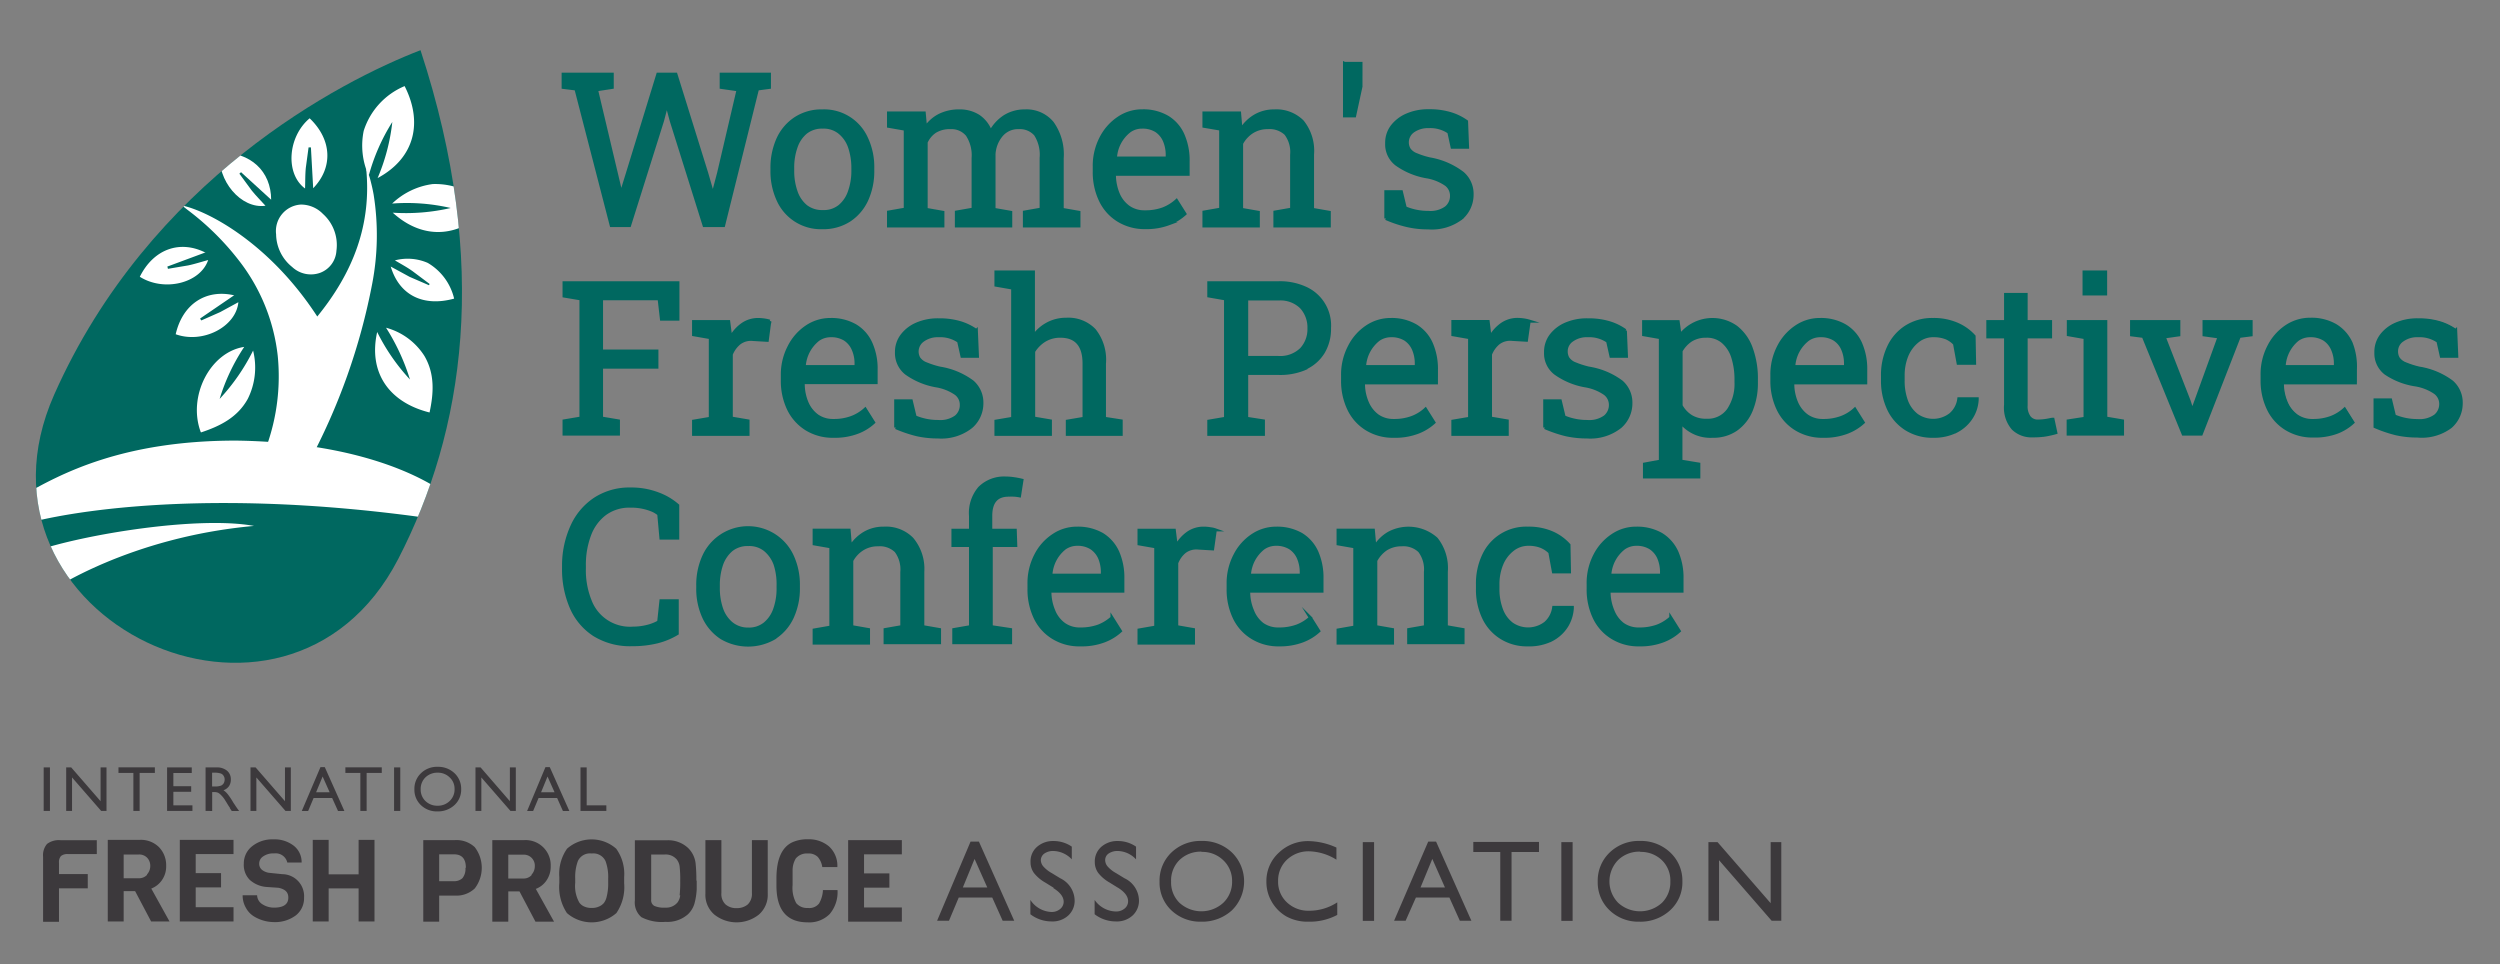 <svg xmlns="http://www.w3.org/2000/svg" viewBox="0 0 298.8 115.27" xmlns:v="https://vecta.io/nano"><rect x="0" y="0" width="298.8" height="115.27" fill="#808080" stroke="none"/><defs><clipPath id="A"><path d="M47.6,66.8C55.42,51.66,58.68,31.67,50.26,6,40.7,9.68,17.89,21.45,6.48,47.16-5.39,73.92,34.16,92.82,47.6,66.8" fill="none"/></clipPath></defs><path d="M90.53 10.63L86.48 27h-2.32l-3.93-12.57-.49-1.83h-.08l-.48 1.83L75.24 27h-2.18l-4.22-16.37-1.53-.19V8.87h5.86v1.57l-1.88.29 2.36 9.94.55 2.33h.07l.73-2.31 3.63-11.82h2.15l3.68 11.82.7 2.46h.08l.64-2.46 2.34-10-2-.29V8.87H92v1.57zm7.79 16.58a5.73 5.73 0 0 1-3.21-.89A5.66 5.66 0 0 1 93 23.9a8.06 8.06 0 0 1-.74-3.52v-.28a8.2 8.2 0 0 1 .74-3.53 5.56 5.56 0 0 1 5.26-3.31 5.54 5.54 0 0 1 5.29 3.31 8.07 8.07 0 0 1 .73 3.53v.28a8.27 8.27 0 0 1-.73 3.54 5.56 5.56 0 0 1-5.26 3.29zm0-1.92a3 3 0 0 0 2-.64 3.86 3.86 0 0 0 1.18-1.75 7.32 7.32 0 0 0 .41-2.52v-.28a7.46 7.46 0 0 0-.4-2.53 3.83 3.83 0 0 0-1.2-1.74 3 3 0 0 0-2-.64 3.09 3.09 0 0 0-2 .63 3.86 3.86 0 0 0-1.19 1.76 7.32 7.32 0 0 0-.4 2.52v.28a7.4 7.4 0 0 0 .4 2.52 3.72 3.72 0 0 0 1.2 1.75 3 3 0 0 0 2 .64zM110.67 17v8l2 .35V27h-6.5v-1.62l2-.35v-9.6l-2-.34v-1.58h4.22l.16 1.75a4.41 4.41 0 0 1 1.67-1.48 5.19 5.19 0 0 1 2.36-.52 4.18 4.18 0 0 1 2.3.62 3.79 3.79 0 0 1 1.45 1.87 5 5 0 0 1 1.67-1.82 4.49 4.49 0 0 1 2.44-.67 4 4 0 0 1 3.25 1.41 6.4 6.4 0 0 1 1.19 4.24V25l2 .35V27h-6.51v-1.62l2-.35v-6.14a4.47 4.47 0 0 0-.68-2.82 2.46 2.46 0 0 0-2-.82 2.6 2.6 0 0 0-2.06.9 4 4 0 0 0-.9 2.27V25l2 .35V27h-6.5v-1.62l2-.35v-6.14a4.42 4.42 0 0 0-.71-2.77 2.44 2.44 0 0 0-2-.87 3.31 3.31 0 0 0-1.83.46 2.93 2.93 0 0 0-1.02 1.29zm26.2 10.21a6 6 0 0 1-3.24-.86A5.61 5.61 0 0 1 131.5 24a7.8 7.8 0 0 1-.75-3.5v-.55a7.19 7.19 0 0 1 .8-3.42 6.17 6.17 0 0 1 2.09-2.39 5 5 0 0 1 2.86-.87 5.73 5.73 0 0 1 3 .75 4.63 4.63 0 0 1 1.84 2.09 7.56 7.56 0 0 1 .62 3.17v1.52h-8.72v.06a5.61 5.61 0 0 0 .46 2.29 3.67 3.67 0 0 0 1.23 1.57 3.26 3.26 0 0 0 1.93.57 6 6 0 0 0 2.18-.35 5 5 0 0 0 1.62-1l1 1.59a6 6 0 0 1-1.91 1.17 7.59 7.59 0 0 1-2.88.51zm-3.54-8.39v.07h6.19v-.33a4.27 4.27 0 0 0-.33-1.73 2.66 2.66 0 0 0-1-1.21 3.05 3.05 0 0 0-1.69-.43 2.51 2.51 0 0 0-1.49.47 4.38 4.38 0 0 0-1.68 3.16zm15.04-1.67V25l2 .35V27h-6.5v-1.62l2-.35v-9.6l-2-.34v-1.58h4.21l.17 2a4.87 4.87 0 0 1 1.75-1.66 4.5 4.5 0 0 1 2.3-.59 4.43 4.43 0 0 1 3.37 1.27 5.61 5.61 0 0 1 1.19 3.93V25l2 .35V27h-6.49v-1.62l2-.35v-6.52a3.63 3.63 0 0 0-.7-2.52 2.83 2.83 0 0 0-2.14-.74 3.43 3.43 0 0 0-1.87.51 3.7 3.7 0 0 0-1.29 1.39zm14.32-9.58v2.77l-.76 3.51h-1.2V7.57zm8.05 19.64a10.8 10.8 0 0 1-2.54-.28 15.09 15.09 0 0 1-2.51-.84V22.9h1.85l.46 1.92a7 7 0 0 0 2.76.55 3.19 3.19 0 0 0 2.13-.57 1.83 1.83 0 0 0 .65-1.42 1.72 1.72 0 0 0-.65-1.35 5.91 5.91 0 0 0-2.37-.93 8.87 8.87 0 0 1-3.58-1.5 3 3 0 0 1-1.15-2.5 3.25 3.25 0 0 1 .63-2 4.35 4.35 0 0 1 1.77-1.37 6.33 6.33 0 0 1 2.63-.51 8.63 8.63 0 0 1 2.61.35 6.6 6.6 0 0 1 1.9.93l.12 3.07h-1.84l-.4-1.79a3.89 3.89 0 0 0-2.39-.67 3.08 3.08 0 0 0-1.86.53 1.64 1.64 0 0 0-.71 1.34 1.59 1.59 0 0 0 .21.82 1.81 1.81 0 0 0 .89.67 9.29 9.29 0 0 0 1.61.51 8.94 8.94 0 0 1 3.91 1.68 3.27 3.27 0 0 1 1.13 2.55 3.71 3.71 0 0 1-1.26 2.85 5.78 5.78 0 0 1-4 1.15z" fill="#006860"/><path d="M91.96 10.44V8.87H86.2v1.57l2.02.29-2.33 9.96-.65 2.46h-.07l-.71-2.46-3.68-11.82h-2.15L75 20.69l-.72 2.32-.08-.01-.55-2.32-2.36-9.95 1.88-.29V8.87h-5.86v1.57l1.53.19 4.22 16.32h2.18l3.94-12.52.48-1.83h.08l.49 1.83 3.93 12.52h2.32l4.05-16.32 1.43-.19zm4.37 14.22a3.86 3.86 0 0 1-1.19-1.76 7.4 7.4 0 0 1-.4-2.52v-.28a7.32 7.32 0 0 1 .4-2.52 3.86 3.86 0 0 1 1.19-1.76 3.09 3.09 0 0 1 2-.63 3 3 0 0 1 2 .64 3.85 3.85 0 0 1 1.21 1.74 7.72 7.72 0 0 1 .4 2.53v.28a7.32 7.32 0 0 1-.41 2.52 3.86 3.86 0 0 1-1.18 1.75 3 3 0 0 1-2 .64 3.13 3.13 0 0 1-2.02-.63zm5.18 1.67a5.81 5.81 0 0 0 2.07-2.41 8.27 8.27 0 0 0 .73-3.54v-.28a8.07 8.07 0 0 0-.73-3.53 5.54 5.54 0 0 0-5.29-3.31 5.68 5.68 0 0 0-3.19.88 5.77 5.77 0 0 0-2.1 2.43 8.34 8.34 0 0 0-.73 3.53v.28A8.2 8.2 0 0 0 93 23.9a5.59 5.59 0 0 0 5.29 3.31 5.77 5.77 0 0 0 3.22-.88zm10.26-10.62a3.35 3.35 0 0 1 1.84-.46 2.45 2.45 0 0 1 2 .87 4.42 4.42 0 0 1 .7 2.77V25l-2 .35V27h6.49v-1.62l-2-.35v-6.61a3.86 3.86 0 0 1 .9-2.27 2.58 2.58 0 0 1 2.06-.9 2.48 2.48 0 0 1 2 .82 4.47 4.47 0 0 1 .68 2.82V25l-2 .35V27h6.51v-1.62l-2-.35v-6.12a6.46 6.46 0 0 0-1.19-4.24 4 4 0 0 0-3.25-1.41 4.49 4.49 0 0 0-2.44.67 5 5 0 0 0-1.67 1.82 3.85 3.85 0 0 0-1.45-1.87 4.18 4.18 0 0 0-2.3-.62 5.19 5.19 0 0 0-2.36.52 4.41 4.41 0 0 0-1.67 1.48l-.16-1.75h-4.26v1.58l2 .35V25l-2 .35V27h6.49v-1.62l-2-.35V17a3 3 0 0 1 1.08-1.29zm23.23-.05a2.51 2.51 0 0 1 1.49-.47 3.05 3.05 0 0 1 1.69.43 2.72 2.72 0 0 1 1 1.21 4.27 4.27 0 0 1 .33 1.73v.33h-6.19v-.07a4.38 4.38 0 0 1 1.68-3.16zm4.71 11.07a6 6 0 0 0 1.91-1.17l-1-1.59a5.14 5.14 0 0 1-1.62 1 6.08 6.08 0 0 1-2.18.35 3.24 3.24 0 0 1-1.93-.57 3.69 3.69 0 0 1-1.24-1.57 6 6 0 0 1-.46-2.29v-.06H142v-1.56a7.56 7.56 0 0 0-.62-3.17 4.69 4.69 0 0 0-1.84-2.1 5.73 5.73 0 0 0-3-.75 5 5 0 0 0-2.86.87 6.27 6.27 0 0 0-2.1 2.39 7.19 7.19 0 0 0-.79 3.42v.55a7.8 7.8 0 0 0 .75 3.5 5.61 5.61 0 0 0 2.13 2.36 6 6 0 0 0 3.24.86 7.59 7.59 0 0 0 2.81-.47zm9.96-10.97a3.43 3.43 0 0 1 1.87-.51 2.83 2.83 0 0 1 2.14.74 3.63 3.63 0 0 1 .7 2.52V25l-2 .35V27h6.49v-1.62l-2-.35v-6.57a5.57 5.57 0 0 0-1.2-3.93 4.39 4.39 0 0 0-3.36-1.27 4.5 4.5 0 0 0-2.3.59 4.87 4.87 0 0 0-1.69 1.66l-.17-2h-4.25v1.58l2 .34V25l-2 .35V27h6.49v-1.62l-2-.35v-7.88a3.7 3.7 0 0 1 1.28-1.39zm11.03-8.18v6.27h1.2l.76-3.51V7.58h-1.96zm13.98 18.48a3.71 3.71 0 0 0 1.26-2.85 3.26 3.26 0 0 0-1.12-2.51 8.94 8.94 0 0 0-3.91-1.7 9.58 9.58 0 0 1-1.61-.51 1.81 1.81 0 0 1-.89-.67 1.59 1.59 0 0 1-.21-.82 1.64 1.64 0 0 1 .71-1.34 3.08 3.08 0 0 1 1.86-.53 3.94 3.94 0 0 1 2.4.67l.39 1.79h1.84l-.12-3.07a6.6 6.6 0 0 0-1.9-.93 8.63 8.63 0 0 0-2.61-.35 6.33 6.33 0 0 0-2.63.51 4.42 4.42 0 0 0-1.77 1.37 3.25 3.25 0 0 0-.63 2 3 3 0 0 0 1.15 2.5 8.79 8.79 0 0 0 3.58 1.5 5.75 5.75 0 0 1 2.37.94 1.69 1.69 0 0 1 .65 1.34 1.82 1.82 0 0 1-.65 1.42 3.19 3.19 0 0 1-2.13.57 7 7 0 0 1-2.76-.55l-.46-1.92h-1.85v3.19a14.5 14.5 0 0 0 2.51.84 10.72 10.72 0 0 0 2.53.28 5.81 5.81 0 0 0 4-1.17z" fill="none" stroke="#006860" stroke-miterlimit="10" stroke-width=".37"/><path d="M71.89 35.7V42h6.62v1.92h-6.62V50l2 .34v1.57h-6.47v-1.6l2-.34V35.72l-2-.34V33.8H81v4.34h-2l-.28-2.44zm15.48 6.65V50l2 .34v1.57H82.9v-1.6l2-.34v-9.6l-2-.35v-1.58h4.21l.21 1.72v.23a4.64 4.64 0 0 1 1.41-1.61 3.28 3.28 0 0 1 1.92-.59 5.51 5.51 0 0 1 .79.07 4.66 4.66 0 0 1 .57.13l-.32 2.28-1.7-.1a2.28 2.28 0 0 0-1.63.44 3.22 3.22 0 0 0-.99 1.34zm12.29 9.79a6 6 0 0 1-3.25-.86 5.74 5.74 0 0 1-2.13-2.36 7.77 7.77 0 0 1-.75-3.5v-.55a7.19 7.19 0 0 1 .8-3.42 6.25 6.25 0 0 1 2.09-2.39 5.07 5.07 0 0 1 2.86-.87 5.77 5.77 0 0 1 3 .75 4.66 4.66 0 0 1 1.88 2.06 7.44 7.44 0 0 1 .62 3.17v1.53h-8.71v.06a5.78 5.78 0 0 0 .46 2.29 3.76 3.76 0 0 0 1.23 1.58 3.27 3.27 0 0 0 1.94.57 6.11 6.11 0 0 0 2.18-.36 5.07 5.07 0 0 0 1.62-1l1 1.59a5.92 5.92 0 0 1-1.9 1.17 7.66 7.66 0 0 1-2.94.54zm-3.54-8.38v.06h6.2v-.32a4.13 4.13 0 0 0-.34-1.74 2.7 2.7 0 0 0-1-1.21 3.09 3.09 0 0 0-1.7-.43 2.6 2.6 0 0 0-1.49.47 4.43 4.43 0 0 0-1.67 3.17zm16 8.38a11.35 11.35 0 0 1-2.53-.27 15.83 15.83 0 0 1-2.51-.85v-3.19h1.85l.46 1.92a7 7 0 0 0 2.75.55 3.21 3.21 0 0 0 2.14-.57 1.81 1.81 0 0 0 .64-1.42 1.67 1.67 0 0 0-.65-1.34 5.77 5.77 0 0 0-2.36-.94 8.78 8.78 0 0 1-3.59-1.5 3.07 3.07 0 0 1-1.14-2.5 3.25 3.25 0 0 1 .63-2 4.38 4.38 0 0 1 1.76-1.37 6.38 6.38 0 0 1 2.64-.51 8.72 8.72 0 0 1 2.61.35 6.67 6.67 0 0 1 1.89.93l.13 3.07H115l-.4-1.79a3.89 3.89 0 0 0-2.39-.67 3 3 0 0 0-1.86.54 1.6 1.6 0 0 0-.72 1.34 1.53 1.53 0 0 0 .22.82 1.77 1.77 0 0 0 .89.67 10.45 10.45 0 0 0 1.6.51 8.88 8.88 0 0 1 3.92 1.67 3.28 3.28 0 0 1 1.11 2.51 3.71 3.71 0 0 1-1.28 2.9 5.74 5.74 0 0 1-3.97 1.14zM123.53 42v8l2 .34v1.57h-6.5v-1.6l2-.34V34.43l-2-.35v-1.57h4.47v7.72a4.89 4.89 0 0 1 1.71-1.5 4.63 4.63 0 0 1 2.23-.54 4.3 4.3 0 0 1 3.35 1.3 5.66 5.66 0 0 1 1.2 4V50l2 .34v1.57h-6.49v-1.6l2-.34v-6.54c0-2.16-.95-3.25-2.84-3.25a3.61 3.61 0 0 0-1.84.48 4 4 0 0 0-1.29 1.34zm29.26 2.63H149V50l2 .34v1.57h-6.5v-1.6l2-.34V35.72l-2-.34V33.8h8.31a7.33 7.33 0 0 1 3.3.67 4.88 4.88 0 0 1 2.81 4.74 5.47 5.47 0 0 1-.72 2.86 4.87 4.87 0 0 1-2.11 1.93 7.52 7.52 0 0 1-3.3.63zm0-8.91H149v7h3.84a3.59 3.59 0 0 0 2.75-1 3.52 3.52 0 0 0 .91-2.49 3.59 3.59 0 0 0-.91-2.51 3.53 3.53 0 0 0-2.8-1zm13.83 16.42a6 6 0 0 1-3.24-.86 5.61 5.61 0 0 1-2.13-2.36 7.77 7.77 0 0 1-.75-3.5v-.55a7.19 7.19 0 0 1 .8-3.42 6.25 6.25 0 0 1 2.09-2.39 5.07 5.07 0 0 1 2.86-.87 5.73 5.73 0 0 1 3 .75 4.68 4.68 0 0 1 1.88 2.06 7.6 7.6 0 0 1 .62 3.17v1.53H163v.06a5.78 5.78 0 0 0 .46 2.29 3.76 3.76 0 0 0 1.23 1.58 3.26 3.26 0 0 0 1.93.57 6 6 0 0 0 2.18-.36 4.86 4.86 0 0 0 1.62-1l1 1.59a6 6 0 0 1-1.91 1.17 7.59 7.59 0 0 1-2.89.54zm-3.54-8.38v.06h6.2v-.32a4.29 4.29 0 0 0-.34-1.74 2.7 2.7 0 0 0-1-1.21 3.11 3.11 0 0 0-1.7-.43 2.6 2.6 0 0 0-1.49.47 4.4 4.4 0 0 0-1.67 3.17zm15.02-1.41V50l2 .34v1.57h-6.49v-1.6l2-.34v-9.6l-2-.35v-1.58h4.21l.21 1.72v.23a4.64 4.64 0 0 1 1.41-1.61 3.28 3.28 0 0 1 1.92-.59 5.39 5.39 0 0 1 .79.07 4.93 4.93 0 0 1 .58.13l-.33 2.28-1.7-.1a2.25 2.25 0 0 0-1.62.44 3.22 3.22 0 0 0-.98 1.34zm11.59 9.79a11.35 11.35 0 0 1-2.53-.27 16.17 16.17 0 0 1-2.51-.85v-3.19h1.85l.46 1.92a7 7 0 0 0 2.75.55 3.21 3.21 0 0 0 2.14-.57 1.82 1.82 0 0 0 .65-1.42 1.68 1.68 0 0 0-.66-1.34 5.77 5.77 0 0 0-2.36-.94 8.73 8.73 0 0 1-3.58-1.5 3 3 0 0 1-1.15-2.5 3.25 3.25 0 0 1 .63-2 4.38 4.38 0 0 1 1.76-1.37 6.41 6.41 0 0 1 2.64-.51 8.63 8.63 0 0 1 2.61.35 6.54 6.54 0 0 1 1.89.93l.13 3.07h-1.84l-.4-1.79a3.89 3.89 0 0 0-2.39-.67 3 3 0 0 0-1.86.54 1.59 1.59 0 0 0-.71 1.34 1.61 1.61 0 0 0 .21.82 1.82 1.82 0 0 0 .89.67 10.45 10.45 0 0 0 1.6.51 8.88 8.88 0 0 1 3.92 1.67 3.28 3.28 0 0 1 1.11 2.51 3.71 3.71 0 0 1-1.28 2.9 5.74 5.74 0 0 1-3.97 1.14zm11.23-1.65v4.63l2.14.35V57h-6.49v-1.53l1.9-.35V40.37l-2-.35v-1.58h4.12l.23 1.64a4.9 4.9 0 0 1 6.7-1 5.54 5.54 0 0 1 1.8 2.52 10.51 10.51 0 0 1 .62 3.8v.26a8.54 8.54 0 0 1-.62 3.39 5.25 5.25 0 0 1-1.8 2.27 4.79 4.79 0 0 1-2.8.81 4.57 4.57 0 0 1-3.8-1.64zm3-.26a3 3 0 0 0 2.65-1.23 5.54 5.54 0 0 0 .89-3.29v-.26a8.71 8.71 0 0 0-.39-2.72 4 4 0 0 0-1.19-1.84 2.91 2.91 0 0 0-2-.67 3.28 3.28 0 0 0-1.78.47 3.66 3.66 0 0 0-1.21 1.29v6.55a3.45 3.45 0 0 0 1.2 1.28 3.35 3.35 0 0 0 1.85.42zm14.01 1.91a6 6 0 0 1-3.24-.86 5.61 5.61 0 0 1-2.13-2.36 7.77 7.77 0 0 1-.75-3.5v-.55a7.19 7.19 0 0 1 .8-3.42 6.17 6.17 0 0 1 2.09-2.39 5.07 5.07 0 0 1 2.86-.87 5.73 5.73 0 0 1 3 .75 4.68 4.68 0 0 1 1.88 2.06 7.6 7.6 0 0 1 .62 3.17v1.53h-8.72v.06a5.61 5.61 0 0 0 .46 2.29 3.76 3.76 0 0 0 1.2 1.61 3.26 3.26 0 0 0 1.93.57 6 6 0 0 0 2.18-.36 4.86 4.86 0 0 0 1.62-1l1 1.59a6 6 0 0 1-1.91 1.17 7.59 7.59 0 0 1-2.89.51zm-3.54-8.38v.06h6.19v-.32a4.29 4.29 0 0 0-.33-1.74 2.7 2.7 0 0 0-1-1.21 3.11 3.11 0 0 0-1.7-.43 2.6 2.6 0 0 0-1.49.47 4.4 4.4 0 0 0-1.67 3.17zM231 52.14a5.87 5.87 0 0 1-3.18-.86 5.58 5.58 0 0 1-2.09-2.36 7.77 7.77 0 0 1-.75-3.5v-.52a7.82 7.82 0 0 1 .72-3.43 5.67 5.67 0 0 1 2.07-2.39 5.79 5.79 0 0 1 3.23-.89 7 7 0 0 1 2.85.54 5.8 5.8 0 0 1 2.06 1.46l.06 3.23h-1.91l-.42-2.35a3.3 3.3 0 0 0-1.06-.69 4 4 0 0 0-1.49-.26 3 3 0 0 0-1.91.64 4.13 4.13 0 0 0-1.29 1.73 6 6 0 0 0-.46 2.41v.52a6.88 6.88 0 0 0 .43 2.55 3.81 3.81 0 0 0 1.23 1.67 3.11 3.11 0 0 0 1.9.59 3.07 3.07 0 0 0 2.06-.69 2.93 2.93 0 0 0 1-1.87h2.2v.07a4.39 4.39 0 0 1-.68 2.16 4.63 4.63 0 0 1-1.77 1.62 6 6 0 0 1-2.8.62zm12-.05a3.16 3.16 0 0 1-2.36-.88 3.79 3.79 0 0 1-.88-2.8v-8.15h-2.12v-1.82h2.12V35.2h2.45v3.24h2.92v1.82h-2.92v8.15a2.22 2.22 0 0 0 .38 1.43 1.27 1.27 0 0 0 1 .46 7 7 0 0 0 1-.08c.36 0 .64-.1.84-.14l.33 1.6a9.47 9.47 0 0 1-1.31.28 8.47 8.47 0 0 1-1.45.13zm6.21-2.09v-9.6l-2-.35v-1.61h4.47V50l2 .34v1.57h-6.49v-1.6zm-.12-14.84v-2.65h2.57v2.62zm13.37 12.76l2.77-7.65-1.8-.25v-1.58h5.62V40l-1.41.19-4.55 11.67H261l-4.78-11.67-1.4-.19v-1.56h5.64V40l-1.75.25 3 7.65.29 1.1h.07zm14.01 4.22a6 6 0 0 1-3.24-.86 5.61 5.61 0 0 1-2.13-2.36 7.77 7.77 0 0 1-.75-3.5v-.55a7.19 7.19 0 0 1 .79-3.42 6.25 6.25 0 0 1 2.09-2.39 5.1 5.1 0 0 1 2.87-.87 5.76 5.76 0 0 1 3 .75A4.74 4.74 0 0 1 281 41a7.6 7.6 0 0 1 .62 3.17v1.53h-8.72v.06a5.78 5.78 0 0 0 .46 2.29 3.71 3.71 0 0 0 1.24 1.58 3.22 3.22 0 0 0 1.93.57 6.07 6.07 0 0 0 2.18-.36 5.07 5.07 0 0 0 1.62-1l1 1.59a5.92 5.92 0 0 1-1.9 1.17 7.59 7.59 0 0 1-2.96.54zm-3.54-8.38v.06h6.2v-.32a4.29 4.29 0 0 0-.33-1.74 2.78 2.78 0 0 0-1-1.21 3.08 3.08 0 0 0-1.69-.43 2.58 2.58 0 0 0-1.49.47 4.4 4.4 0 0 0-1.69 3.17zm16.01 8.38a11.37 11.37 0 0 1-2.54-.27 16.17 16.17 0 0 1-2.51-.85v-3.19h1.85l.46 1.92a7 7 0 0 0 2.76.55 3.19 3.19 0 0 0 2.13-.57 1.82 1.82 0 0 0 .65-1.42 1.7 1.7 0 0 0-.65-1.34 5.89 5.89 0 0 0-2.39-.97 8.73 8.73 0 0 1-3.58-1.5A3 3 0 0 1 284 42a3.25 3.25 0 0 1 .63-2 4.38 4.38 0 0 1 1.76-1.37 6.41 6.41 0 0 1 2.64-.51 8.63 8.63 0 0 1 2.61.35 6.6 6.6 0 0 1 1.9.93l.12 3.07h-1.84l-.4-1.79a3.89 3.89 0 0 0-2.39-.67 3 3 0 0 0-1.86.54 1.65 1.65 0 0 0-.5 2.16 1.87 1.87 0 0 0 .89.67 10.45 10.45 0 0 0 1.6.51 8.83 8.83 0 0 1 3.92 1.67 3.28 3.28 0 0 1 1.11 2.51A3.71 3.71 0 0 1 292.9 51a5.73 5.73 0 0 1-3.96 1.14z" fill="#006860"/><path d="M78.78 35.7l.28 2.44h1.96V33.8h-13.6v1.58l2.02.34v14.25l-2.02.34v1.57h6.49v-1.57l-2.02-.34v-6.09h6.62v-1.92h-6.62V35.7h6.89zm9.61 5.3a2.28 2.28 0 0 1 1.61-.43l1.7.1.3-2.28a4.23 4.23 0 0 0-.57-.13 5.51 5.51 0 0 0-.79-.07 3.28 3.28 0 0 0-1.92.59 4.64 4.64 0 0 0-1.41 1.61v-.23l-.22-1.72H82.9V40l2 .35V50l-2 .34v1.57h6.5v-1.6l-2-.34v-7.62a3.31 3.31 0 0 1 .99-1.35zm9.4-.41a2.6 2.6 0 0 1 1.49-.47 3.09 3.09 0 0 1 1.7.43 2.7 2.7 0 0 1 1 1.21 4.13 4.13 0 0 1 .34 1.74v.32h-6.2v-.06a4.43 4.43 0 0 1 1.67-3.17zm4.72 11.07a5.92 5.92 0 0 0 1.9-1.17l-1-1.59a5 5 0 0 1-1.63 1 6 6 0 0 1-2.17.36 3.27 3.27 0 0 1-1.94-.57 3.76 3.76 0 0 1-1.23-1.58 5.78 5.78 0 0 1-.44-2.32v-.06h8.71V44.2a7.44 7.44 0 0 0-.62-3.17 4.66 4.66 0 0 0-1.83-2.09 5.77 5.77 0 0 0-3-.75 5.07 5.07 0 0 0-2.86.87 6.25 6.25 0 0 0-2.09 2.39 7.19 7.19 0 0 0-.8 3.42v.55a7.77 7.77 0 0 0 .75 3.5 5.74 5.74 0 0 0 2.13 2.36 6 6 0 0 0 3.25.86 7.66 7.66 0 0 0 2.87-.48zm13.58-.66a3.71 3.71 0 0 0 1.26-2.85 3.28 3.28 0 0 0-1.11-2.51 8.88 8.88 0 0 0-3.92-1.64 10.45 10.45 0 0 1-1.6-.51 1.86 1.86 0 0 1-.9-.67 1.64 1.64 0 0 1 .51-2.16 3 3 0 0 1 1.85-.54 3.9 3.9 0 0 1 2.4.67l.4 1.79h1.84l-.13-3.07a6.67 6.67 0 0 0-1.89-.93 8.75 8.75 0 0 0-2.62-.35 6.33 6.33 0 0 0-2.63.51 4.38 4.38 0 0 0-1.76 1.37 3.26 3.26 0 0 0-.64 2 3.08 3.08 0 0 0 1.15 2.5 8.78 8.78 0 0 0 3.59 1.5 5.77 5.77 0 0 1 2.36.94 1.67 1.67 0 0 1 .65 1.34 1.81 1.81 0 0 1-.64 1.42 3.21 3.21 0 0 1-2.14.57 7 7 0 0 1-2.75-.55l-.46-1.92h-1.85v3.19a15.83 15.83 0 0 0 2.51.85 11.35 11.35 0 0 0 2.53.27 5.74 5.74 0 0 0 3.99-1.22zm8.8-10.34a3.58 3.58 0 0 1 1.84-.48q2.83 0 2.84 3.25V50l-2 .34v1.57H134v-1.6l-2-.31v-6.54a5.66 5.66 0 0 0-1.2-4 4.3 4.3 0 0 0-3.35-1.3 4.69 4.69 0 0 0-2.24.54 4.86 4.86 0 0 0-1.7 1.5v-7.69h-4.47v1.57l2 .35V50l-2 .34v1.57h6.5v-1.6l-2-.34V42a4 4 0 0 1 1.35-1.34zm30.65-3.93a3.59 3.59 0 0 1 .91 2.51 3.52 3.52 0 0 1-.91 2.49 3.6 3.6 0 0 1-2.75 1H149v-7h3.84a3.54 3.54 0 0 1 2.7 1zm.55 7.23a4.87 4.87 0 0 0 2.09-1.89 5.47 5.47 0 0 0 .72-2.86 4.88 4.88 0 0 0-2.81-4.74 7.33 7.33 0 0 0-3.3-.67h-8.31v1.57l2 .35V50l-2 .34v1.57H151v-1.6l-2-.31v-5.37h3.84a7.52 7.52 0 0 0 3.25-.63zm8.67-3.37a2.6 2.6 0 0 1 1.49-.47 3.11 3.11 0 0 1 1.7.43 2.7 2.7 0 0 1 1 1.21 4.29 4.29 0 0 1 .33 1.74v.32h-6.19v-.06a4.4 4.4 0 0 1 1.67-3.17zm4.71 11.07a6 6 0 0 0 1.91-1.17l-1-1.59a4.86 4.86 0 0 1-1.62 1 6 6 0 0 1-2.18.36 3.26 3.26 0 0 1-1.93-.57 3.76 3.76 0 0 1-1.23-1.58 5.61 5.61 0 0 1-.46-2.29v-.06h8.72V44.2a7.6 7.6 0 0 0-.62-3.17 4.68 4.68 0 0 0-1.84-2.09 5.73 5.73 0 0 0-3-.75 5.07 5.07 0 0 0-2.86.87 6.17 6.17 0 0 0-2.09 2.39 7.19 7.19 0 0 0-.8 3.42v.55a7.77 7.77 0 0 0 .75 3.5 5.61 5.61 0 0 0 2.13 2.36 6 6 0 0 0 3.24.86 7.59 7.59 0 0 0 2.88-.48zM179.11 41a2.29 2.29 0 0 1 1.63-.44l1.7.1.32-2.28a4.23 4.23 0 0 0-.57-.13 5.39 5.39 0 0 0-.79-.07 3.28 3.28 0 0 0-1.92.59 4.64 4.64 0 0 0-1.41 1.61v-.23l-.21-1.72h-4.21V40l2 .35V50l-2 .34v1.57h6.49v-1.6l-2-.34v-7.62a3.29 3.29 0 0 1 .97-1.35zm14.55 10a3.71 3.71 0 0 0 1.26-2.85 3.28 3.28 0 0 0-1.11-2.51 8.88 8.88 0 0 0-3.92-1.64 10.45 10.45 0 0 1-1.6-.51 1.82 1.82 0 0 1-.89-.67 1.61 1.61 0 0 1-.21-.82 1.59 1.59 0 0 1 .71-1.34 3 3 0 0 1 1.86-.54 3.89 3.89 0 0 1 2.39.67l.4 1.79h1.84l-.13-3.07a6.54 6.54 0 0 0-1.89-.93 8.68 8.68 0 0 0-2.61-.35 6.38 6.38 0 0 0-2.64.51 4.38 4.38 0 0 0-1.76 1.37 3.25 3.25 0 0 0-.63 2 3 3 0 0 0 1.15 2.5 8.73 8.73 0 0 0 3.58 1.5 5.77 5.77 0 0 1 2.36.94 1.68 1.68 0 0 1 .66 1.34 1.82 1.82 0 0 1-.65 1.42 3.21 3.21 0 0 1-2.14.57 7 7 0 0 1-2.75-.55l-.46-1.92h-1.85v3.19a15.83 15.83 0 0 0 2.51.85 11.35 11.35 0 0 0 2.53.27 5.74 5.74 0 0 0 3.99-1.22zm8.46-1.23a3.45 3.45 0 0 1-1.2-1.28v-6.55a3.73 3.73 0 0 1 1.2-1.29 3.34 3.34 0 0 1 1.79-.47 2.92 2.92 0 0 1 2 .67 4 4 0 0 1 1.19 1.84 8.71 8.71 0 0 1 .39 2.72v.26a5.54 5.54 0 0 1-.89 3.29 3 3 0 0 1-2.63 1.27 3.35 3.35 0 0 1-1.85-.46zm2.57 2.37a4.8 4.8 0 0 0 2.81-.81 5.25 5.25 0 0 0 1.8-2.27 8.54 8.54 0 0 0 .62-3.39v-.26a10.51 10.51 0 0 0-.62-3.8 5.54 5.54 0 0 0-1.8-2.52 4.9 4.9 0 0 0-6.7 1l-.23-1.64h-4.12V40l2 .35v14.77l-1.9.35V57h6.49v-1.53l-2.14-.35v-4.63a4.57 4.57 0 0 0 3.79 1.65zm11.38-11.55a2.58 2.58 0 0 1 1.49-.47 3.05 3.05 0 0 1 1.69.43 2.66 2.66 0 0 1 1 1.21 4.29 4.29 0 0 1 .33 1.74v.32h-6.19v-.06a4.4 4.4 0 0 1 1.68-3.17zm4.71 11.07a6 6 0 0 0 1.91-1.17l-1-1.59a4.86 4.86 0 0 1-1.62 1 6 6 0 0 1-2.18.36 3.24 3.24 0 0 1-1.93-.57 3.78 3.78 0 0 1-1.24-1.58 5.77 5.77 0 0 1-.45-2.29v-.06h8.72V44.2a7.6 7.6 0 0 0-.62-3.17 4.68 4.68 0 0 0-1.84-2.09 5.73 5.73 0 0 0-3-.75 5 5 0 0 0-2.86.87 6.27 6.27 0 0 0-2.1 2.39 7.19 7.19 0 0 0-.79 3.42v.55a7.77 7.77 0 0 0 .75 3.5 5.61 5.61 0 0 0 2.13 2.36 6 6 0 0 0 3.24.86 7.59 7.59 0 0 0 2.88-.48zm13.08-.14a4.63 4.63 0 0 0 1.77-1.62 4.39 4.39 0 0 0 .68-2.16v-.07h-2.19a2.93 2.93 0 0 1-1 1.87 3.39 3.39 0 0 1-4 .1 3.81 3.81 0 0 1-1.23-1.64 6.88 6.88 0 0 1-.43-2.55v-.55a6.2 6.2 0 0 1 .45-2.41 4.31 4.31 0 0 1 1.3-1.73 2.94 2.94 0 0 1 1.91-.64 4 4 0 0 1 1.49.26 3 3 0 0 1 1 .7l.43 2.34H236l-.06-3.23a5.8 5.8 0 0 0-2.06-1.46 7 7 0 0 0-2.85-.54 5.79 5.79 0 0 0-3.23.89 5.67 5.67 0 0 0-2.07 2.39 7.82 7.82 0 0 0-.73 3.43v.52a7.91 7.91 0 0 0 .74 3.5 5.67 5.67 0 0 0 2.1 2.36 5.87 5.87 0 0 0 3.18.86 6 6 0 0 0 2.84-.62zm10.54.48a11 11 0 0 0 1.31-.29l-.34-1.6c-.19 0-.47.09-.83.14a7 7 0 0 1-1 .08 1.27 1.27 0 0 1-1-.46 2.22 2.22 0 0 1-.38-1.43v-8.18h2.92v-1.82h-2.92V35.2h-2.45v3.24h-2.12v1.82h2.12v8.15a3.79 3.79 0 0 0 .88 2.8 3.16 3.16 0 0 0 2.36.88 9.54 9.54 0 0 0 1.45-.09zm2.79-1.69v1.57h6.49v-1.57l-2-.34V38.44h-4.47V40l2 .35V50zm4.47-17.8h-2.57v2.62h2.57zM262.06 49h-.07l-.35-1.08-2.98-7.65 1.75-.25v-1.58h-5.64v1.58l1.4.18 4.77 11.68h2.15l4.55-11.68 1.41-.18v-1.58h-5.62v1.58l1.8.25-2.77 7.65-.4 1.08zm12.55-8.41a2.57 2.57 0 0 1 1.48-.47 3.09 3.09 0 0 1 1.7.43 2.7 2.7 0 0 1 1 1.21 4.13 4.13 0 0 1 .34 1.74v.32H273v-.06a4.4 4.4 0 0 1 1.61-3.17zm4.71 11.07a5.92 5.92 0 0 0 1.9-1.17l-1-1.59a5.07 5.07 0 0 1-1.62 1 6.07 6.07 0 0 1-2.18.36 3.22 3.22 0 0 1-1.93-.57 3.71 3.71 0 0 1-1.24-1.58 5.78 5.78 0 0 1-.46-2.29v-.06h8.72V44.2A7.6 7.6 0 0 0 281 41a4.74 4.74 0 0 0-1.84-2.09 5.77 5.77 0 0 0-3.05-.75 5.09 5.09 0 0 0-2.86.87 6.25 6.25 0 0 0-2.09 2.39 7.19 7.19 0 0 0-.79 3.42v.55a7.77 7.77 0 0 0 .75 3.5 5.61 5.61 0 0 0 2.13 2.36 6 6 0 0 0 3.24.86 7.59 7.59 0 0 0 2.83-.45zM292.9 51a3.71 3.71 0 0 0 1.26-2.85 3.28 3.28 0 0 0-1.11-2.51 8.88 8.88 0 0 0-3.92-1.64 10.45 10.45 0 0 1-1.6-.51 1.82 1.82 0 0 1-.89-.67 1.61 1.61 0 0 1-.21-.82 1.59 1.59 0 0 1 .71-1.34 3 3 0 0 1 1.86-.54 3.89 3.89 0 0 1 2.39.67l.4 1.79h1.84l-.13-3.07a6.54 6.54 0 0 0-1.89-.93 8.68 8.68 0 0 0-2.61-.35 6.38 6.38 0 0 0-2.64.51 4.38 4.38 0 0 0-1.76 1.37 3.25 3.25 0 0 0-.63 2 3 3 0 0 0 1.15 2.5A8.73 8.73 0 0 0 288.7 46a5.77 5.77 0 0 1 2.36.94 1.68 1.68 0 0 1 .66 1.34 1.82 1.82 0 0 1-.65 1.42 3.21 3.21 0 0 1-2.14.57 7 7 0 0 1-2.75-.55l-.46-1.92h-1.85v3.19a15.83 15.83 0 0 0 2.51.85 11.35 11.35 0 0 0 2.53.27A5.74 5.74 0 0 0 292.9 51z" fill="none" stroke="#006860" stroke-miterlimit="10" stroke-width=".37"/><path d="M75.59 77.07a8.12 8.12 0 0 1-4.53-1.19 7.27 7.27 0 0 1-2.74-3.27 11.52 11.52 0 0 1-.91-4.7v-.26a11.32 11.32 0 0 1 1-4.73 7.66 7.66 0 0 1 2.75-3.26 7.54 7.54 0 0 1 4.27-1.19 8.88 8.88 0 0 1 3.2.55A7.49 7.49 0 0 1 81 60.41v3.9h-2l-.26-2.86a3.27 3.27 0 0 0-.9-.52 6.59 6.59 0 0 0-2.51-.44 4.91 4.91 0 0 0-3 .91 5.55 5.55 0 0 0-1.86 2.52 10.07 10.07 0 0 0-.63 3.7v.29a9.71 9.71 0 0 0 .68 3.87 5.1 5.1 0 0 0 5.13 3.31 6.5 6.5 0 0 0 1.7-.22 5.23 5.23 0 0 0 1.38-.54l.27-2.52h1.91v3.92a8.7 8.7 0 0 1-2.43 1 12.28 12.28 0 0 1-2.89.34zm13.83 0a5.71 5.71 0 0 1-3.2-.88 5.81 5.81 0 0 1-2.09-2.42 8.25 8.25 0 0 1-.73-3.53V70a8.36 8.36 0 0 1 .73-3.54A5.89 5.89 0 0 1 86.21 64a5.82 5.82 0 0 1 8.48 2.43 8.15 8.15 0 0 1 .73 3.57v.27a8.21 8.21 0 0 1-.73 3.54 5.79 5.79 0 0 1-2.08 2.42 5.71 5.71 0 0 1-3.19.84zm0-1.91a3 3 0 0 0 2-.65 3.88 3.88 0 0 0 1.18-1.74 7.34 7.34 0 0 0 .4-2.53V70a7.67 7.67 0 0 0-.4-2.53 4 4 0 0 0-1.21-1.75 3.34 3.34 0 0 0-3.93 0 3.92 3.92 0 0 0-1.2 1.75 7.64 7.64 0 0 0-.41 2.53v.27a7.58 7.58 0 0 0 .39 2.52 3.9 3.9 0 0 0 1.2 1.76 3.08 3.08 0 0 0 1.98.61zM101.78 67v7.9l2 .35v1.56h-6.47v-1.56l2-.35v-9.6l-2-.35v-1.57h4.21l.17 2a4.9 4.9 0 0 1 1.68-1.65 4.46 4.46 0 0 1 2.31-.59A4.36 4.36 0 0 1 109 64.4a5.57 5.57 0 0 1 1.2 3.93v6.57l2 .35v1.56h-6.5v-1.56l2-.35v-6.52a3.68 3.68 0 0 0-.7-2.52 2.8 2.8 0 0 0-2.14-.75 3.43 3.43 0 0 0-1.87.51 3.7 3.7 0 0 0-1.21 1.38zm19.56-1.81h-2.93v9.71l2.31.35v1.56h-6.78v-1.56l2-.35v-9.71h-2.1v-1.81H116v-1.71a4.6 4.6 0 0 1 1.12-3.32 4.16 4.16 0 0 1 3.14-1.17 6 6 0 0 1 .91.07 9.4 9.4 0 0 1 1 .19l-.29 1.86a5.12 5.12 0 0 0-.61-.08 6 6 0 0 0-.71 0c-1.42 0-2.12.83-2.12 2.49v1.71h2.93zm7.77 11.88a6 6 0 0 1-3.24-.85 5.67 5.67 0 0 1-2.13-2.36 7.82 7.82 0 0 1-.75-3.51v-.54a7.2 7.2 0 0 1 .79-3.43 6.16 6.16 0 0 1 2.1-2.38 5 5 0 0 1 2.86-.87 5.83 5.83 0 0 1 3 .74 4.8 4.8 0 0 1 1.88 2.13 7.61 7.61 0 0 1 .62 3.18v1.52h-8.72v.07a5.94 5.94 0 0 0 .46 2.28 3.72 3.72 0 0 0 1.24 1.58 3.24 3.24 0 0 0 1.93.57 6.31 6.31 0 0 0 2.18-.35 5.28 5.28 0 0 0 1.62-1l1 1.59a5.8 5.8 0 0 1-1.95 1.15 7.59 7.59 0 0 1-2.89.48zm-3.54-8.38v.06h6.19v-.32a4.35 4.35 0 0 0-.33-1.74 2.75 2.75 0 0 0-1-1.2 3.05 3.05 0 0 0-1.69-.44 2.58 2.58 0 0 0-1.49.47 4.4 4.4 0 0 0-1.68 3.17zm15.01-1.4v7.61l2 .35v1.56h-6.5v-1.56l2-.35v-9.6l-2-.35v-1.57h4.21l.21 1.71v.23a4.73 4.73 0 0 1 1.5-1.61 3.27 3.27 0 0 1 1.92-.58 4.37 4.37 0 0 1 .79.07 2.56 2.56 0 0 1 .57.13l-.32 2.27-1.7-.1a2.33 2.33 0 0 0-1.63.44 3.25 3.25 0 0 0-1.05 1.35zm12.28 9.78a6 6 0 0 1-3.24-.85 5.67 5.67 0 0 1-2.13-2.36 7.82 7.82 0 0 1-.75-3.51v-.54a7.21 7.21 0 0 1 .8-3.43 6.22 6.22 0 0 1 2.09-2.38 5.07 5.07 0 0 1 2.86-.87 5.83 5.83 0 0 1 3 .74 4.68 4.68 0 0 1 1.88 2.13 7.46 7.46 0 0 1 .62 3.18v1.52h-8.71v.07a5.76 5.76 0 0 0 .42 2.23 3.7 3.7 0 0 0 1.23 1.58 3.26 3.26 0 0 0 1.93.57 6.27 6.27 0 0 0 2.18-.35 5 5 0 0 0 1.62-1l1 1.59a5.7 5.7 0 0 1-1.91 1.17 7.59 7.59 0 0 1-2.89.51zm-3.53-8.38v.06h6.2v-.32a4.19 4.19 0 0 0-.34-1.74 2.72 2.72 0 0 0-1-1.2 3.09 3.09 0 0 0-1.7-.44 2.6 2.6 0 0 0-1.49.47 4.39 4.39 0 0 0-1.67 3.17zM164.36 67v7.9l2 .35v1.56h-6.5v-1.56l2-.35v-9.6l-2-.35v-1.57h4.21l.18 2a4.73 4.73 0 0 1 1.75-1.66 5 5 0 0 1 5.67.68 5.61 5.61 0 0 1 1.19 3.93v6.57l2 .35v1.56h-6.49v-1.56l2-.35v-6.52a3.63 3.63 0 0 0-.7-2.52 2.8 2.8 0 0 0-2.14-.75 3.45 3.45 0 0 0-1.87.51 3.86 3.86 0 0 0-1.3 1.38zm18.28 10.07a5.86 5.86 0 0 1-3.18-.85 5.74 5.74 0 0 1-2.1-2.36 8 8 0 0 1-.74-3.51v-.52a7.75 7.75 0 0 1 .72-3.42 5.58 5.58 0 0 1 5.3-3.28 7.14 7.14 0 0 1 2.85.53 6 6 0 0 1 2.06 1.47l.06 3.22h-1.91l-.43-2.35a3.17 3.17 0 0 0-1.05-.7 4 4 0 0 0-1.49-.26 3 3 0 0 0-1.91.65 4.21 4.21 0 0 0-1.3 1.72 6.23 6.23 0 0 0-.45 2.41v.52a6.88 6.88 0 0 0 .43 2.55 3.75 3.75 0 0 0 1.23 1.67 3.41 3.41 0 0 0 4-.09 3 3 0 0 0 1-1.88h2.19v.08a4.45 4.45 0 0 1-.68 2.16 4.63 4.63 0 0 1-1.77 1.62 6 6 0 0 1-2.83.62zm13.3 0a6 6 0 0 1-3.24-.85 5.67 5.67 0 0 1-2.13-2.36 7.82 7.82 0 0 1-.75-3.51v-.54a7.2 7.2 0 0 1 .79-3.43 6.24 6.24 0 0 1 2.1-2.38 5 5 0 0 1 2.86-.87 5.83 5.83 0 0 1 3 .74 4.8 4.8 0 0 1 1.88 2.13 7.61 7.61 0 0 1 .62 3.18v1.52h-8.72v.07a5.76 5.76 0 0 0 .45 2.28 3.72 3.72 0 0 0 1.2 1.54 3.24 3.24 0 0 0 1.93.57 6.31 6.31 0 0 0 2.18-.35 5.16 5.16 0 0 0 1.62-1l1 1.59a5.8 5.8 0 0 1-1.91 1.17 7.59 7.59 0 0 1-2.88.5zm-3.54-8.38v.06h6.19v-.32a4.35 4.35 0 0 0-.33-1.74 2.75 2.75 0 0 0-1-1.2 3.05 3.05 0 0 0-1.69-.44 2.58 2.58 0 0 0-1.49.47 4.4 4.4 0 0 0-1.68 3.17z" fill="#006860"/><path d="M78.51 76.72a8.7 8.7 0 0 0 2.43-1v-3.91H79l-.27 2.52a5.23 5.23 0 0 1-1.38.54 6.94 6.94 0 0 1-1.7.21 5.09 5.09 0 0 1-5.13-3.3 9.71 9.71 0 0 1-.68-3.87v-.29a10.07 10.07 0 0 1 .63-3.7 5.55 5.55 0 0 1 1.86-2.52 4.91 4.91 0 0 1 3-.91 6.59 6.59 0 0 1 2.51.44 3.27 3.27 0 0 1 .9.52l.26 2.86h2v-3.9A7.49 7.49 0 0 0 78.58 59a8.88 8.88 0 0 0-3.2-.55 7.54 7.54 0 0 0-4.27 1.19 7.66 7.66 0 0 0-2.75 3.26 11.32 11.32 0 0 0-1 4.73v.26a11.52 11.52 0 0 0 .91 4.7 7.32 7.32 0 0 0 2.74 3.27 8.12 8.12 0 0 0 4.53 1.19 12.35 12.35 0 0 0 2.97-.33zm8.93-2.2a3.9 3.9 0 0 1-1.2-1.76 7.58 7.58 0 0 1-.39-2.52V70a7.6 7.6 0 0 1 .39-2.53 4 4 0 0 1 1.2-1.76 3.07 3.07 0 0 1 2-.63 3 3 0 0 1 2 .64 4 4 0 0 1 1.21 1.75A7.68 7.68 0 0 1 93 70v.27a7.34 7.34 0 0 1-.4 2.53 3.88 3.88 0 0 1-1.18 1.74 3 3 0 0 1-2 .65 3.08 3.08 0 0 1-1.98-.67zm5.17 1.68a5.79 5.79 0 0 0 2.08-2.42 8.21 8.21 0 0 0 .73-3.54V70a8.15 8.15 0 0 0-.73-3.54 5.81 5.81 0 0 0-10.56 0A8.21 8.21 0 0 0 83.4 70v.27a8.1 8.1 0 0 0 .73 3.53 5.87 5.87 0 0 0 2.09 2.42 6.27 6.27 0 0 0 6.39 0zm10.47-10.58a3.43 3.43 0 0 1 1.87-.51 2.8 2.8 0 0 1 2.14.75 3.67 3.67 0 0 1 .7 2.52v6.52l-2 .35v1.56h6.5v-1.56l-2-.35v-6.57A5.57 5.57 0 0 0 109 64.4a4.36 4.36 0 0 0-3.36-1.27 4.46 4.46 0 0 0-2.31.59 4.9 4.9 0 0 0-1.68 1.65l-.17-2h-4.17V65l2 .35v9.6l-2 .35v1.56h6.49v-1.61l-2-.35V67a3.7 3.7 0 0 1 1.28-1.38zm18.26-2.24h-2.93v-1.71c0-1.66.7-2.49 2.12-2.49a6 6 0 0 1 .71 0 5.12 5.12 0 0 1 .61.08l.29-1.86a9.4 9.4 0 0 0-1-.19 6 6 0 0 0-.91-.07 4.16 4.16 0 0 0-3.14 1.17 4.6 4.6 0 0 0-1.09 3.36v1.71h-2.1v1.81h2.1v9.71l-2 .35v1.56h6.78v-1.56l-2.31-.35v-9.71h2.93zm5.91 2.14a2.58 2.58 0 0 1 1.49-.47 3.05 3.05 0 0 1 1.69.44 2.81 2.81 0 0 1 1 1.2 4.35 4.35 0 0 1 .33 1.74v.32h-6.16v-.06a4.4 4.4 0 0 1 1.65-3.17zM132 76.59a6 6 0 0 0 1.91-1.17l-1-1.59a5.28 5.28 0 0 1-1.62 1 6.31 6.31 0 0 1-2.18.35 3.24 3.24 0 0 1-1.93-.57 3.65 3.65 0 0 1-1.24-1.61 5.94 5.94 0 0 1-.46-2.28v-.07h8.72v-1.51a7.61 7.61 0 0 0-.62-3.18 4.8 4.8 0 0 0-1.84-2.09 5.83 5.83 0 0 0-3-.74 5 5 0 0 0-2.86.87 6.16 6.16 0 0 0-2.1 2.38 7.2 7.2 0 0 0-.79 3.43v.54a7.82 7.82 0 0 0 .75 3.51 5.58 5.58 0 0 0 2.13 2.35 5.94 5.94 0 0 0 3.24.86 7.59 7.59 0 0 0 2.89-.48zm9.6-10.65a2.33 2.33 0 0 1 1.63-.44l1.7.1.32-2.27a2.54 2.54 0 0 0-.58-.13 4.19 4.19 0 0 0-.78-.07 3.27 3.27 0 0 0-1.92.58 4.73 4.73 0 0 0-1.41 1.61v-.23l-.21-1.71h-4.21V65l2 .35v9.6l-2 .35v1.56h6.5v-1.61l-2-.35v-7.61a3.19 3.19 0 0 1 .96-1.35zm9.4-.42a2.6 2.6 0 0 1 1.49-.47 3.11 3.11 0 0 1 1.7.44 2.72 2.72 0 0 1 1 1.2 4.35 4.35 0 0 1 .34 1.74v.32h-6.2v-.06a4.4 4.4 0 0 1 1.67-3.17zm4.71 11.07a6 6 0 0 0 1.91-1.17l-1-1.59a5 5 0 0 1-1.62 1 6.27 6.27 0 0 1-2.18.35 3.26 3.26 0 0 1-1.93-.57A3.7 3.7 0 0 1 149.7 73a5.76 5.76 0 0 1-.46-2.28v-.07H158v-1.51a7.61 7.61 0 0 0-.62-3.18 4.74 4.74 0 0 0-1.84-2.09 5.83 5.83 0 0 0-3-.74 5.07 5.07 0 0 0-2.86.87 6.22 6.22 0 0 0-2.09 2.38 7.21 7.21 0 0 0-.8 3.43v.54a7.82 7.82 0 0 0 .75 3.51 5.58 5.58 0 0 0 2.13 2.35 5.94 5.94 0 0 0 3.24.86 7.59 7.59 0 0 0 2.8-.48zm9.95-10.97a3.45 3.45 0 0 1 1.87-.51 2.8 2.8 0 0 1 2.14.75 3.62 3.62 0 0 1 .7 2.52v6.52l-2 .35v1.56h6.49v-1.56l-2-.35v-6.57a5.61 5.61 0 0 0-1.19-3.93 5 5 0 0 0-5.67-.68 4.73 4.73 0 0 0-1.68 1.65l-.18-2h-4.21V65l2 .35v9.6l-2 .35v1.56h6.5v-1.61l-2-.35V67a3.86 3.86 0 0 1 1.23-1.38zm19.81 10.84a4.63 4.63 0 0 0 1.77-1.62 4.56 4.56 0 0 0 .68-2.16v-.08h-2.22a3 3 0 0 1-1 1.88 3.41 3.41 0 0 1-4 .09 3.75 3.75 0 0 1-1.23-1.67 6.88 6.88 0 0 1-.44-2.55v-.52a6.24 6.24 0 0 1 .46-2.41 4.21 4.21 0 0 1 1.3-1.72 3 3 0 0 1 1.91-.65 4 4 0 0 1 1.49.26 3.17 3.17 0 0 1 1.05.7l.43 2.34h1.91l-.06-3.22a5.83 5.83 0 0 0-2.06-1.47 7 7 0 0 0-2.85-.53 5.59 5.59 0 0 0-5.3 3.27 7.82 7.82 0 0 0-.72 3.43v.52a7.88 7.88 0 0 0 .74 3.5 5.61 5.61 0 0 0 2.1 2.36 5.78 5.78 0 0 0 3.18.86 6 6 0 0 0 2.86-.61zm8.61-10.94a2.58 2.58 0 0 1 1.49-.47 3.05 3.05 0 0 1 1.69.44 2.75 2.75 0 0 1 1 1.2 4.35 4.35 0 0 1 .33 1.74v.32h-6.19v-.06a4.4 4.4 0 0 1 1.68-3.17zm4.71 11.07a6 6 0 0 0 1.91-1.17l-1-1.59a5.16 5.16 0 0 1-1.62 1 6.31 6.31 0 0 1-2.18.35 3.24 3.24 0 0 1-1.93-.57 3.72 3.72 0 0 1-1.2-1.61 5.94 5.94 0 0 1-.46-2.28v-.07h8.72v-1.51a7.61 7.61 0 0 0-.62-3.18 4.8 4.8 0 0 0-1.84-2.09 5.83 5.83 0 0 0-3-.74 5 5 0 0 0-2.86.87 6.24 6.24 0 0 0-2.1 2.38 7.2 7.2 0 0 0-.79 3.43v.54a7.82 7.82 0 0 0 .75 3.51 5.58 5.58 0 0 0 2.13 2.35 5.94 5.94 0 0 0 3.24.86 7.59 7.59 0 0 0 2.85-.48z" fill="none" stroke="#006860" stroke-miterlimit="10" stroke-width=".37"/><path d="M116 100.59h1l4.22 9.46h-1.38l-1.25-2.78h-4l-1.17 2.78H112zm2 5.48l-1.52-3.41-1.4 3.41zm7.94.04l-1-.62a4.62 4.62 0 0 1-1.37-1.16 2.19 2.19 0 0 1-.4-1.31 2.28 2.28 0 0 1 .77-1.8 2.88 2.88 0 0 1 2-.7 3.8 3.8 0 0 1 2.16.67v1.52a3.12 3.12 0 0 0-2.19-1 1.81 1.81 0 0 0-1.08.3 1 1 0 0 0-.43.78 1.19 1.19 0 0 0 .32.79 3.85 3.85 0 0 0 1 .78l1 .61a3 3 0 0 1 1.72 2.61 2.38 2.38 0 0 1-.76 1.84 2.77 2.77 0 0 1-2 .71 4.14 4.14 0 0 1-2.53-.86v-1.71a3.15 3.15 0 0 0 2.55 1.44 1.55 1.55 0 0 0 1-.35 1.11 1.11 0 0 0 .43-.88c0-.57-.42-1.12-1.24-1.63m7.74-.03l-1-.62a4.62 4.62 0 0 1-1.37-1.16 2.19 2.19 0 0 1-.41-1.31 2.31 2.31 0 0 1 .77-1.8 2.88 2.88 0 0 1 2-.7 3.78 3.78 0 0 1 2.16.67v1.52a3.08 3.08 0 0 0-2.18-1 1.87 1.87 0 0 0-1.09.3.94.94 0 0 0-.42.78 1.18 1.18 0 0 0 .31.79 3.76 3.76 0 0 0 1 .78l1 .61a3 3 0 0 1 1.73 2.61 2.41 2.41 0 0 1-.76 1.84 2.78 2.78 0 0 1-2 .71 4.14 4.14 0 0 1-2.54-.86v-1.71a3.17 3.17 0 0 0 2.52 1.38 1.56 1.56 0 0 0 1.06-.35 1.1 1.1 0 0 0 .42-.88c0-.57-.41-1.12-1.24-1.63m10.02-5.57a5.07 5.07 0 0 1 3.63 1.38 4.83 4.83 0 0 1 0 6.91 5.25 5.25 0 0 1-3.69 1.36 5 5 0 0 1-3.55-1.36 4.56 4.56 0 0 1-1.41-3.42 4.64 4.64 0 0 1 1.42-3.49 5 5 0 0 1 3.61-1.38m0 1.28a3.66 3.66 0 0 0-2.65 1 3.44 3.44 0 0 0-1 2.58 3.39 3.39 0 0 0 1 2.53 3.88 3.88 0 0 0 5.24 0 3.45 3.45 0 0 0 1.05-2.56 3.37 3.37 0 0 0-1.05-2.52 3.57 3.57 0 0 0-2.59-1m16.21 6.05v1.48a7 7 0 0 1-3.42.81 5.27 5.27 0 0 1-2.67-.63 4.79 4.79 0 0 1-1.74-1.75 4.69 4.69 0 0 1-.64-2.4 4.57 4.57 0 0 1 1.47-3.45 5 5 0 0 1 3.61-1.4 8.38 8.38 0 0 1 3.29.77v1.45a6.46 6.46 0 0 0-3.22-1 3.74 3.74 0 0 0-2.69 1 3.4 3.4 0 0 0-1.06 2.56 3.34 3.34 0 0 0 1.05 2.54 3.71 3.71 0 0 0 2.68 1 6.08 6.08 0 0 0 3.34-1m3.05-7.2h1.35v9.41h-1.35zm7.82-.06h.94l4.22 9.46h-1.38l-1.25-2.78h-4l-1.23 2.78h-1.38zm2 5.48l-1.51-3.41-1.41 3.41zm3.39-5.44h7.85v1.2h-3.28v8.22h-1.35v-8.22h-3.22v-1.2zm10.52.02h1.35v9.41h-1.35zm9.39-.14a5.07 5.07 0 0 1 3.63 1.38 4.61 4.61 0 0 1 1.45 3.46 4.51 4.51 0 0 1-1.47 3.45 5.22 5.22 0 0 1-3.69 1.36 4.94 4.94 0 0 1-3.54-1.36 4.57 4.57 0 0 1-1.42-3.42 4.65 4.65 0 0 1 1.43-3.49 5 5 0 0 1 3.61-1.38m.05 1.28a3.64 3.64 0 0 0-2.65 1 3.66 3.66 0 0 0 0 5.11 3.88 3.88 0 0 0 5.24 0 3.45 3.45 0 0 0 1-2.56 3.37 3.37 0 0 0-1-2.52 3.6 3.6 0 0 0-2.59-1m15.58-1.17h1.27v9.4h-1.15l-6.29-7.24v7.24h-1.27v-9.4h1.09l6.35 7.3v-7.3zM5.22 91.72h.75v5.2h-.75zm6.8 0h.71v5.2h-.64l-3.48-4v4h-.7v-5.2h.6l3.51 4.04v-4.04zm2.14-.01h4.35v.67h-1.82v4.54h-.75v-4.54h-1.78v-.67zm5.81.01h2.95v.67h-2.2v1.58h2.13v.67h-2.13v1.61H23v.67h-3.03v-5.2zm4.6 5.2v-5.2h1.31a1.89 1.89 0 0 1 1.25.39 1.32 1.32 0 0 1 .46 1.06 1.38 1.38 0 0 1-.22.79 1.34 1.34 0 0 1-.66.49 2.25 2.25 0 0 1 .49.45 8 8 0 0 1 .67 1l.44.66.27.37h-.88l-.23-.34v-.06l-.15-.21-.23-.38-.25-.4a3 3 0 0 0-.42-.51 1.58 1.58 0 0 0-.35-.28 1.24 1.24 0 0 0-.52-.08h-.19v2.26zm1-4.57h-.22V94h.28a2.2 2.2 0 0 0 .78-.1.72.72 0 0 0 .33-.29.94.94 0 0 0 .11-.45.76.76 0 0 0-.13-.44.63.63 0 0 0-.36-.28 2.45 2.45 0 0 0-.79-.09m8.49-.63h.7v5.2h-.64l-3.48-4v4h-.7v-5.2h.61l3.51 4.04v-4.04zm4.24-.03h.52l2.34 5.24h-.76l-.7-1.55h-2.22l-.65 1.55h-.76zm1.1 3l-.84-1.88-.78 1.88zm1.88-2.98h4.35v.67h-1.81v4.54h-.75v-4.54h-1.79v-.67zm5.82.01h.74v5.2h-.74zm5.22-.07a2.81 2.81 0 0 1 2 .76 2.55 2.55 0 0 1 .8 1.91 2.49 2.49 0 0 1-.81 1.91 2.89 2.89 0 0 1-2 .75 2.73 2.73 0 0 1-2-.75 2.51 2.51 0 0 1-.78-1.89 2.56 2.56 0 0 1 .79-1.93 2.73 2.73 0 0 1 2-.76m0 .7a2.06 2.06 0 0 0-1.47.56 1.93 1.93 0 0 0-.57 1.43 1.88 1.88 0 0 0 .57 1.4 2 2 0 0 0 1.45.56 2 2 0 0 0 1.45-.57 1.89 1.89 0 0 0 .58-1.42 1.84 1.84 0 0 0-.58-1.39 2 2 0 0 0-1.43-.57m8.62-.63h.71v5.2h-.64l-3.48-4v4h-.7v-5.2h.61l3.5 4.04v-4.04zm4.25-.03h.52l2.34 5.24h-.77l-.69-1.55h-2.22l-.65 1.55H63zm1.09 3l-.84-1.88-.77 1.88zm3.1-2.97h.74v4.53h2.35v.67h-3.09v-5.2zm-57.81 10.36H8.13a1.22 1.22 0 0 0-.84.23 1.1 1.1 0 0 0-.24.81v1.35h3.44v1.7H7.05v4h-1.9v-7.77a2.07 2.07 0 0 1 .47-1.53 2.34 2.34 0 0 1 1.62-.45h4.33zm8.69 8.05h-2.2l-1.91-3.62h-1.37v3.62h-1.9v-9.75h3.82a3.06 3.06 0 0 1 2.31.88 3.09 3.09 0 0 1 .85 2.24 2.83 2.83 0 0 1-.51 1.7 2.72 2.72 0 0 1-1.27 1zm-2.69-5.62a1.48 1.48 0 0 0 .39-1 1.39 1.39 0 0 0-.38-1 1.31 1.31 0 0 0-1-.38h-1.8v2.84h1.8a1.32 1.32 0 0 0 1-.41m10.33 5.57h-3.45-2.97v-9.75h6.42v1.7h-4.52v2.28h3.03v1.7h-3.03v2.37h1.21 3.31v1.7zm8.43-2.88a2.6 2.6 0 0 1-1 2.17 4.14 4.14 0 0 1-2.59.79 4.68 4.68 0 0 1-2.41-.69 2.67 2.67 0 0 1-.94-1A2.94 2.94 0 0 1 29 107h1.73a1.3 1.3 0 0 0 .62 1.07 2.55 2.55 0 0 0 1.4.41q1.71 0 1.71-1.2c0-.66-.39-1-1.16-1.17l-1.57-.11a3.38 3.38 0 0 1-1.89-.85 2.54 2.54 0 0 1-.7-1.93 2.6 2.6 0 0 1 1-2.08 3.85 3.85 0 0 1 2.53-.82 3.74 3.74 0 0 1 2.45.77 2.48 2.48 0 0 1 .93 2h-1.71a1.43 1.43 0 0 0-1.58-1.09 2.1 2.1 0 0 0-1.31.36 1 1 0 0 0-.47.84.93.93 0 0 0 .34.77 1.77 1.77 0 0 0 .85.35l1.56.16a2.63 2.63 0 0 1 2.61 2.82m8.42 2.83h-1.9v-3.95h-3.58v3.95h-1.9v-9.75h1.9v4.12h3.58v-4.12h1.9v9.75zm11.98-8.88a4.05 4.05 0 0 1 0 4.94 3.17 3.17 0 0 1-2.37.85h-1.88v3.12h-1.9v-9.75h3.78a3.2 3.2 0 0 1 2.37.84m-1.06 2.47c0-1.07-.47-1.61-1.41-1.61h-1.78v3.21h1.78a1.42 1.42 0 0 0 1-.36 1.75 1.75 0 0 0 .36-1.24m10.59 6.44H64l-1.91-3.62h-1.34v3.62h-1.91v-9.75h3.82a3 3 0 0 1 3.16 3.12 2.88 2.88 0 0 1-.51 1.71 2.66 2.66 0 0 1-1.27 1zm-2.69-5.62a1.48 1.48 0 0 0 .39-1 1.31 1.31 0 0 0-1.38-1.39h-1.79V105h1.79a1.28 1.28 0 0 0 1-.41m11.06.24v.74a5.5 5.5 0 0 1-.93 3.56 4.49 4.49 0 0 1-5.91 0 5.66 5.66 0 0 1-.91-3.6v-.71a5.23 5.23 0 0 1 .92-3.38 4.43 4.43 0 0 1 5.88 0 5.16 5.16 0 0 1 .95 3.38m-1.91.7V105a5.49 5.49 0 0 0-.32-2.09 1.61 1.61 0 0 0-1.65-.9 1.59 1.59 0 0 0-1.65.9 5.48 5.48 0 0 0-.32 2.09v.51a4 4 0 0 0 .5 2.38 1.44 1.44 0 0 0 .56.45 2.11 2.11 0 0 0 .91.18 2 2 0 0 0 .89-.18 1.55 1.55 0 0 0 .58-.43 2 2 0 0 0 .31-.69 6.31 6.31 0 0 0 .19-1.71m10.58-.27v1.06A8.09 8.09 0 0 1 83 108a2.91 2.91 0 0 1-.75 1.25 3.68 3.68 0 0 1-2.71.93 5.29 5.29 0 0 1-2.88-.56 2.3 2.3 0 0 1-.78-2v-7.19h3.8a3.48 3.48 0 0 1 2.57.93 3.06 3.06 0 0 1 .89 1.84 18.56 18.56 0 0 1 .09 2.06m-2 1.75a14.56 14.56 0 0 0 .07-1.73 13.85 13.85 0 0 0-.07-1.71 1.69 1.69 0 0 0-.34-.84 1.73 1.73 0 0 0-1.42-.6h-1.64v5.39a.76.76 0 0 0 .37.75 2.87 2.87 0 0 0 1.32.21 1.76 1.76 0 0 0 1.44-.6 1.73 1.73 0 0 0 .34-.87m10.46-6.6v6.41a3.12 3.12 0 0 1-1.07 2.5 4.28 4.28 0 0 1-5.3 0 3.1 3.1 0 0 1-1.08-2.5v-6.41h1.91v6.34a1.7 1.7 0 0 0 .5 1.35 1.93 1.93 0 0 0 1.32.44 2 2 0 0 0 1.33-.44 1.74 1.74 0 0 0 .5-1.35v-6.34zm6.57 5.97h1.77a4.05 4.05 0 0 1-.93 2.86 3.42 3.42 0 0 1-2.63 1q-3.74 0-3.74-4.4V105q0-3.45 1.92-4.34a4.34 4.34 0 0 1 1.82-.35 3.73 3.73 0 0 1 2.54.85 3.12 3.12 0 0 1 1 2.47h-1.8a2.35 2.35 0 0 0-.54-1.21 1.55 1.55 0 0 0-1.2-.41 1.7 1.7 0 0 0-1.43.6 2.76 2.76 0 0 0-.38 1.45v.89.85a3.78 3.78 0 0 0 .44 2.15 1.68 1.68 0 0 0 1.4.57 1.47 1.47 0 0 0 1.32-.53 3.51 3.51 0 0 0 .47-1.63m9.43 3.8h-3.45-2.97v-2.58-7.17h6.42v1.7h-4.52v2.28h3.03v1.7h-3.03v1.36 1.01h1.21 3.31v1.7z" fill="#3c393c"/><g clip-path="url(#A)"><path d="M47.6,66.8C55.42,51.66,58.68,31.67,50.26,6,40.7,9.68,17.89,21.45,6.48,47.16-5.39,73.92,34.16,92.82,47.6,66.8" fill="#006860"/><g fill="#fff"><path d="M4.29 65.83L6 70.67s9.36-6.46 24.36-7.81c-6.64-1.23-20.28 1-26.11 3m33.67-28.03c4.26-5.23 6.55-11 5.83-17.82.12.34.26.68.37 1s.21.75.3 1.12.17.76.24 1.15a30.75 30.75 0 0 1-.17 10.61 74.87 74.87 0 0 1-7.65 21.51c-.25.49-.5 1-.79 1.47a.6.6 0 0 1-.4.29h-5.51l.65-1.29a24.72 24.72 0 0 0 2.4-13.38 22.54 22.54 0 0 0-4.68-11.41 32 32 0 0 0-6.1-6l-.66-.52c3.06.63 10.45 4.47 16.17 13.27"/><path d="M33 28a3.17 3.17 0 0 1 2.95-3.55 3.65 3.65 0 0 1 2.64 1.11 5 5 0 0 1 1.62 4.41 3 3 0 0 1-1.93 2.63 3.27 3.27 0 0 1-3.36-.69A5.1 5.1 0 0 1 33 28m13.94-2.58a23.91 23.91 0 0 0 6.93-.56 23.21 23.21 0 0 0-7-.53A8.65 8.65 0 0 1 51.71 22a8.54 8.54 0 0 1 6.67 2.84c-3.3 3.47-7.67 4-11.44.58M24 51.66c-1.61-4.26 1.1-9.58 5.19-10.2a23.75 23.75 0 0 0-2.94 6.22 24.45 24.45 0 0 0 4-5.78 8.38 8.38 0 0 1-.64 5.78c-1.21 2.19-3.27 3.24-5.58 4M49 45.36a25.56 25.56 0 0 0-2.86-6.19 7.85 7.85 0 0 1 4.59 3.38c1.25 2.14 1.11 4.43.61 6.75-4.92-1.23-7.33-4.85-6.26-9.62A23.94 23.94 0 0 0 49 45.36M27.93 35.33l-4 2.73c0 .08.08.16.13.24l2.26-1 2.17-1.18c-.27 2.93-4.24 5-7.49 3.83.82-3.6 3.61-5.44 7-4.65m26.28.39c-3.62 1-6.53-.34-7.58-3.83l2.26 1.23 2.31 1 .08-.15-2-1.5c-.69-.5-1.43-.89-2.15-1.32a6 6 0 0 1 3.92.3 6.73 6.73 0 0 1 3.16 4.28M3.49 62.48s17.35-5.07 49.18-.34l1.09-2.72s-7.16-6.51-25.56-6.76c-13.5 0-20.89 3.91-25.56 6.61zm41.63-41.17a23.67 23.67 0 0 0 1.77-6.73A23.6 23.6 0 0 0 44.07 21a8.72 8.72 0 0 1-.6-5.36 8.61 8.61 0 0 1 4.89-5.35c2.18 4.27 1.28 8.58-3.24 11"/><path d="M24.58 30.16L20 31.86a2.68 2.68 0 0 1 .07.27l2.43-.41c.8-.17 1.59-.43 2.38-.64-.95 2.79-5.28 3.83-8.17 2 1.64-3.3 4.78-4.44 7.86-2.88m12.86-7.72l-.27-4.86h-.28l-.33 2.44c-.08.81-.06 1.65-.09 2.47-2.38-1.74-2.09-6.18.55-8.39 2.67 2.55 2.82 5.88.42 8.36"/><path d="M32.41 23.87l-3.6-3.29-.2.18 1.47 2c.52.65 1.1 1.22 1.65 1.83-2.91.42-5.81-3-5.46-6.39 3.68 0 6.13 2.24 6.14 5.69"/></g></g></svg>